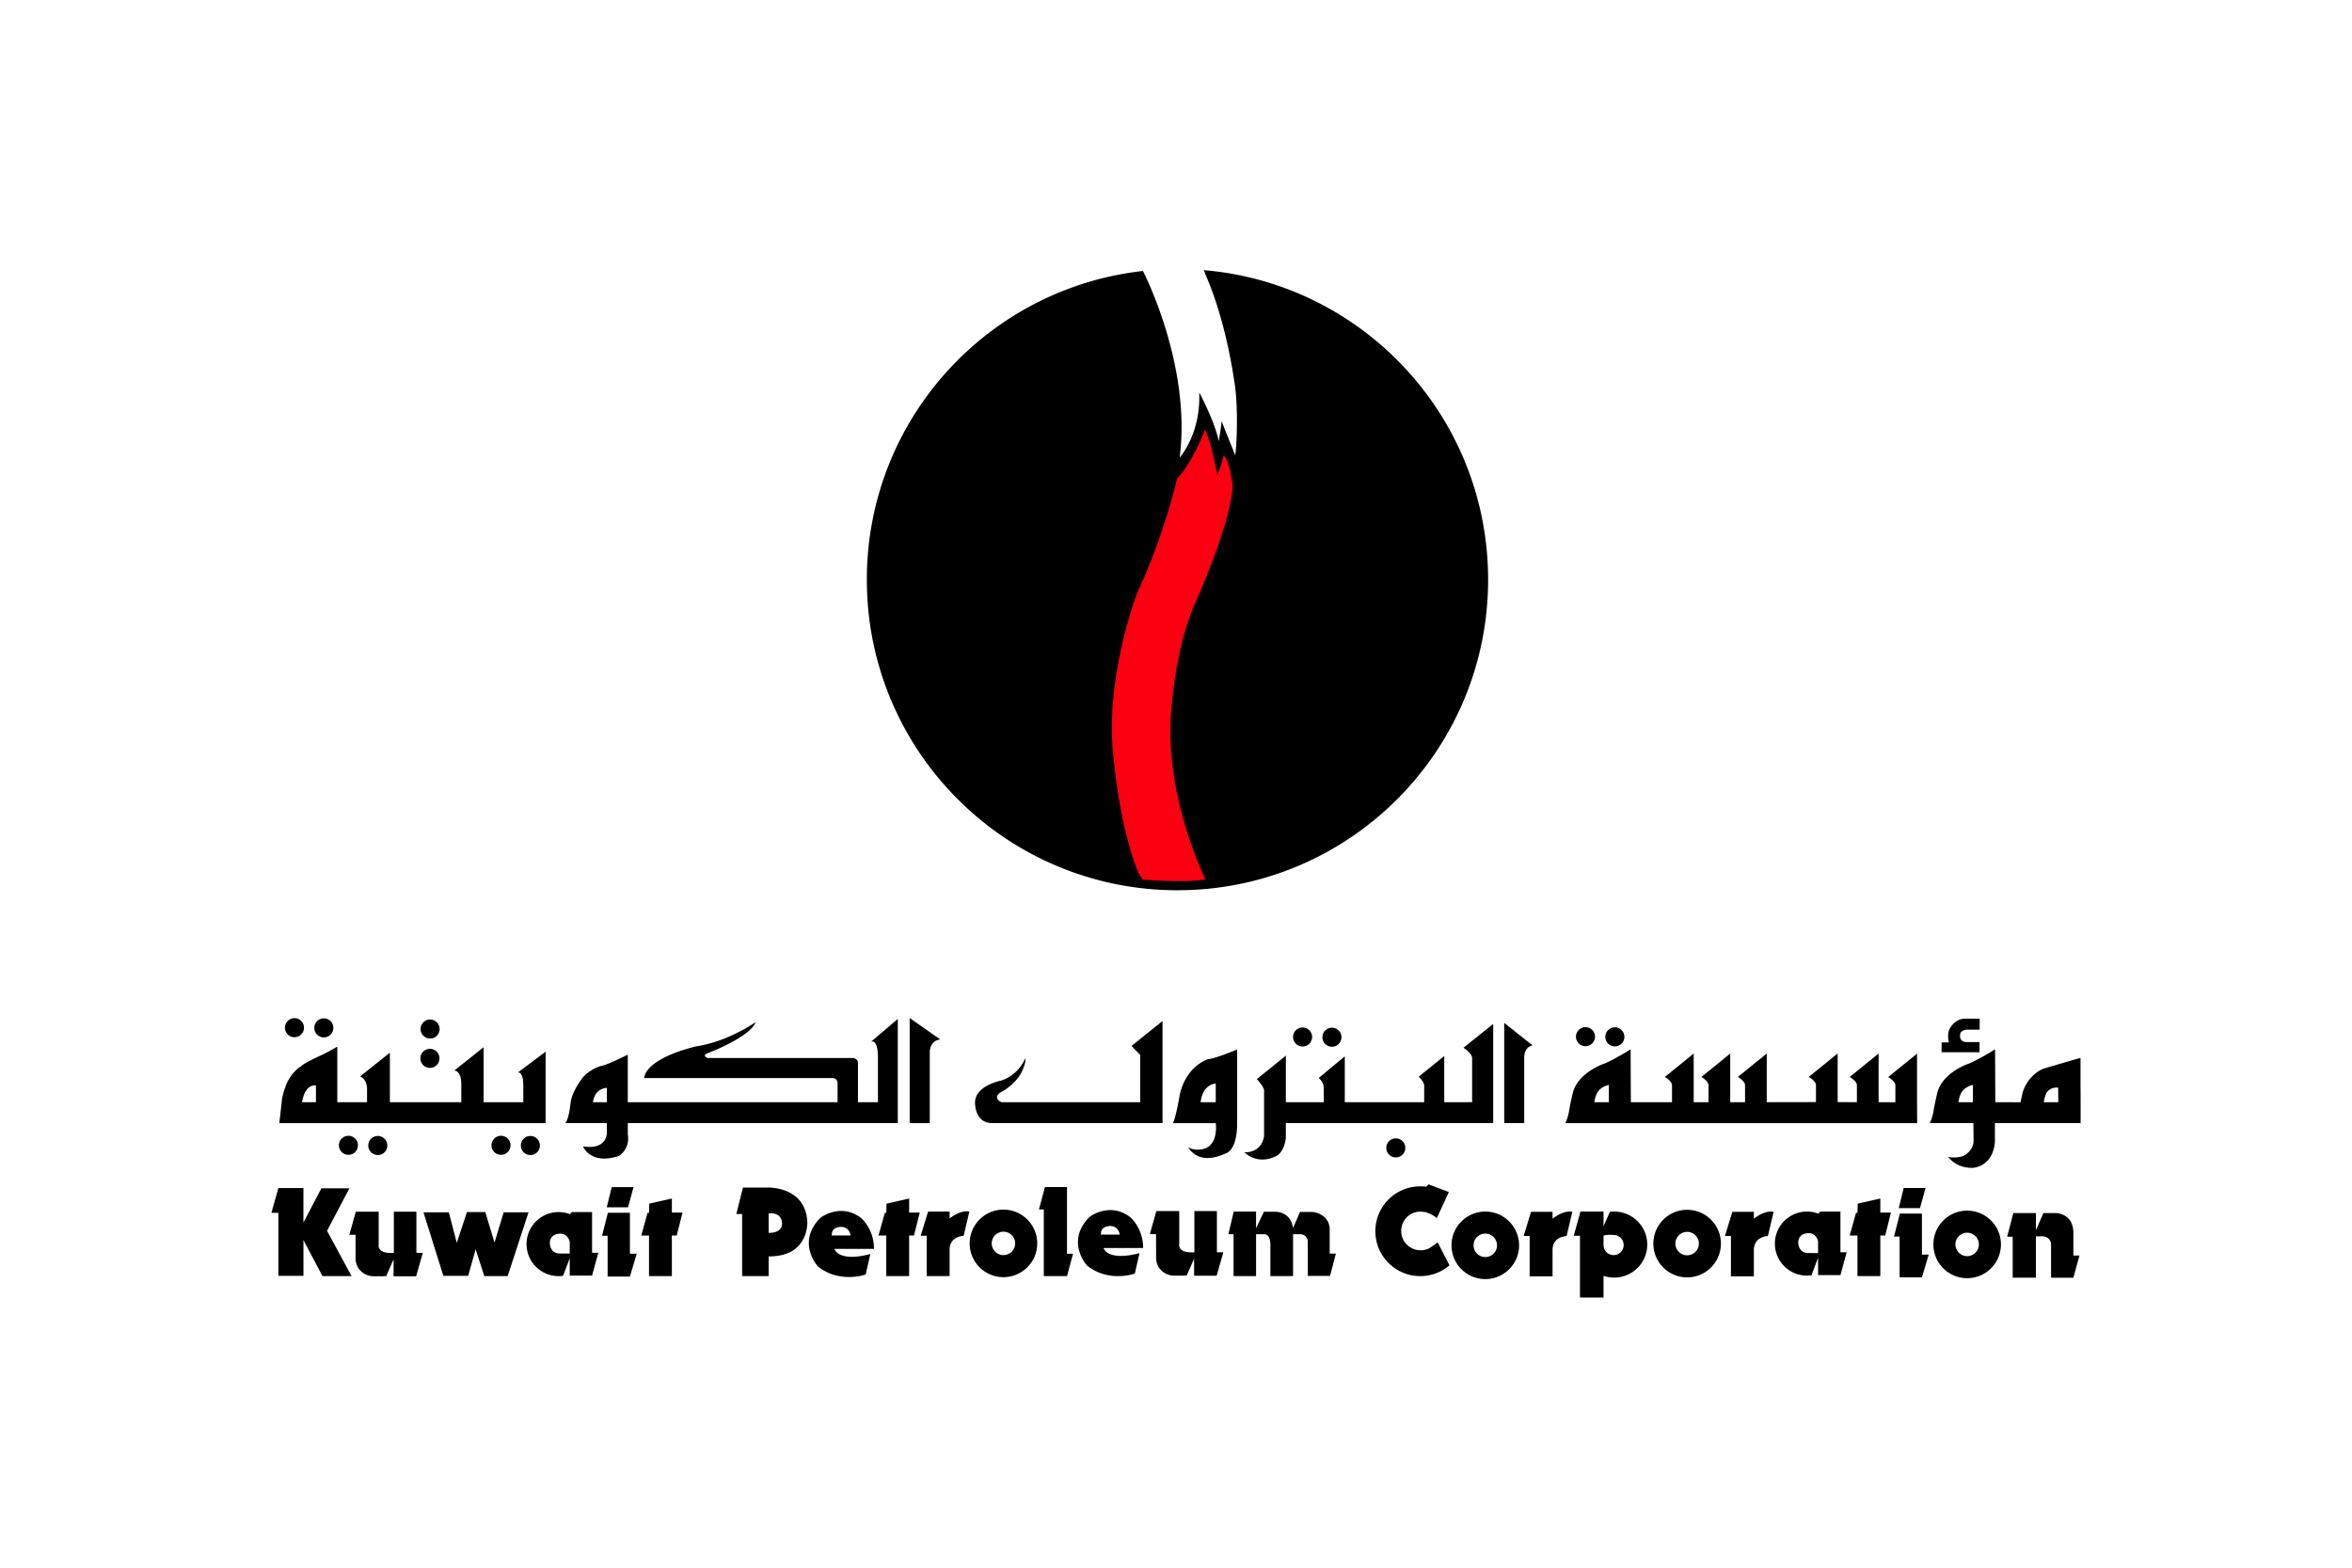 <?xml version="1.0" encoding="UTF-8"?>
<svg xmlns="http://www.w3.org/2000/svg" height="800" width="1200" viewBox="-106.299 -100.623 921.259 603.74">
  <path d="M112.507 369.013c1.527 0 3.012.288 4.487.793l.745-.793h7.872v15.947h2.432l-2.432 8.952h-8.75V387.1l-2.598 6.883a13.05 13.05 0 01-1.783.122c-6.925 0-12.54-5.62-12.54-12.545 0-6.93 5.642-12.546 12.567-12.546m4.364 16.24l-.013-4.572s-.58-3.204-3.693-3.204c0 0-3.891-.192-4.088 3.502 0 0-.192 3.981 3.603 4.274h4.19m-83.891 1.954v-2.401l-.021-6.899h-2.422l2.528-9.037h8.974v12.753s-1 3.896 5.935 3.37V368.87h8.825v16.122h2.523l-2.63 9.187h-8.825v-6.664l-2.885 6.563s-1.17.128-2.789.074l-1.921.017c-4.194.009-7.292-3.108-7.292-6.962m98.825-17.932h8.628v16.064h2.672l-2.672 8.92h-8.729v-15.962h-2.187l2.288-9.022m1.501-10.034h8.549l-2.161 7.9h-8.336l1.948-7.9m14.723 6.473l8.84-2.007v5.498h4.168l-2.267 9.007h-1.9v15.893h-8.953v-15.893h-3.044l2.485-8.895h.56l.111-3.603m-88.452 3.401h9.927l3.114 11.96 3.981-12.061h7.196l3.599 11.965 3.598-11.864h9.73l-8.176 24.99h-9.14l-3.4-10.507-2.917 10.4h-9.73l-7.782-24.883m-56.84-9.516h9.82v13.498l7.037-13.392h10.975l-8.766 16.65 9.607 17.75H20.013l-7.457-14.126V394h-9.82v-24.682H0l2.736-9.718m343.801 27.366v-2.4l-.025-6.898h-2.417l2.523-9.038h8.98v12.753s-1.007 3.896 5.934 3.37V368.63h8.815v16.123h2.527l-2.623 9.191h-8.83v-6.669l-2.88 6.568s-1.176.123-2.789.07l-1.927.021c-4.194.004-7.287-3.114-7.287-6.967m30.414-18.15h8.74v6.509l3.081-6.435h4.573s5.935-.1 6.84 6.36l2.719-6.285h4.929s6.153.5 6.696 6.36v9.948h2.422l-2.278 8.74h-8.73v-13.589s-.16-2.746-3.183-2.746h-2.576v16.405h-8.889v-12.37s.186-4.035-2.523-4.035h-3.081v16.405h-8.815v-16.405h-2.043l2.118-8.862m-50.98 14.27s1.277 5.343 14.051 2.011l-1.82 8.022s-10.187 3.651-18.693-3.135c0 0-8.612-9.31.878-19.018 0 0 7.665-6.073 15.84-.107 0 0 5.222 4.157 5.222 12.226h-15.478m-1.097-5.258h7.41s-.363-3.364-3.721-3.364c0 0-3.14-.08-3.577 2.358l-.112 1.006m-21.877-18.608h8.64v26.134h2.352l-2.352 8.75h-9.092v-26.123h-1.9l2.352-8.76m-29.487 22.066c0-7.308 5.925-13.237 13.227-13.237 7.314 0 13.238 5.93 13.238 13.237 0 7.303-5.924 13.228-13.238 13.228-7.302 0-13.227-5.925-13.227-13.228m8.644 0a4.584 4.584 0 014.583-4.587 4.586 4.586 0 014.594 4.587 4.594 4.594 0 01-4.594 4.589 4.591 4.591 0 01-4.583-4.589m-24.92-12.47h8.42v2.709s4.05-3.406 7.739-2.71l-2.235 9.475s-5.504.196-5.504 5.461v10.352h-8.98v-15.813h-2.352l2.912-9.474m-36.679 14.616s1.273 5.344 14.052 2.011l-1.82 8.027s-10.193 3.651-18.693-3.135c0 0-8.612-9.315.878-19.023 0 0 7.665-6.073 15.84-.112 0 0 5.222 4.162 5.222 12.232h-15.479m-1.09-5.249h7.403s-.367-3.364-3.72-3.364c0 0-3.14-.085-3.577 2.347l-.107 1.017m-34.757-18.773h9.422s15.036-.766 15.802 13.435c0 0 .442 9.682-8.612 12.598 0 0-2.48.948-6.536.948v7.712h-10.4v-24.32h-2.268l2.592-10.373m10.076 10.15s4.78-.872 5.222 3.614c0 0 .692 3.992-5.222 3.992v-7.605m46.174-3.849l8.846-2.007v5.499h4.163l-2.268 9.006h-1.895v15.893h-8.958v-15.893h-3.044l2.485-8.894h.56l.111-3.604m360.519 3.104c1.538 0 3.012.281 4.481.793l.746-.793h7.882v15.941h2.433l-2.433 8.958h-8.755v-6.813l-2.598 6.876c-.56.09-1.192.128-1.778.128-6.935 0-12.546-5.62-12.546-12.545 0-6.93 5.642-12.545 12.568-12.545m4.354 16.26v-4.594s-.58-3.214-3.7-3.214c0 0-3.885-.181-4.071 3.502 0 0-.203 3.987 3.592 4.285l4.179.02m74.07-6.46l2.395-9.198h8.846v6.712l2.938-6.712h4.929s6.813-.005 6.813 7.75v8.867h2.39l-2.39 8.692h-8.735v-13.163s-.154-3.06-3.523-3.034h-2.411v16.18h-9.097v-16.04h-2.235l.08-.053m-158.11-.326c.884-.585 4.381-.282 4.381-.282a3.948 3.948 0 013.502 3.918 3.941 3.941 0 01-3.938 3.944 3.95 3.95 0 01-3.945-3.944v-3.635m0 15.69v8.512h-9.229V378.29h-2.432l2.618-9.474h9.043v5.764l2.486-5.658a12.775 12.775 0 011.693-.106c7.153 0 12.944 5.785 12.944 12.94 0 7.131-5.79 12.922-12.944 12.922-1.464 0-2.86-.25-4.179-.697m116.071-24.383h8.639v16.063h2.672l-2.672 8.927h-8.734v-15.963h-2.193l2.288-9.027m1.507-10.028h8.547l-2.165 7.899h-8.336l1.954-7.9m-67.114 9.337h8.42v2.71s4.046-3.402 7.745-2.71l-2.246 9.474s-5.498.197-5.498 5.461v10.347h-8.985V378.38h-2.347l2.911-9.474m-78.844 0h8.41v2.71s4.056-3.402 7.744-2.71l-2.23 9.474s-5.515.197-5.515 5.461v10.347h-8.968V378.38H490.5l2.911-9.474m47.893 12.455c0-7.314 5.93-13.232 13.238-13.232s13.232 5.918 13.232 13.232c0 7.303-5.924 13.232-13.232 13.232-7.308 0-13.238-5.93-13.238-13.232m8.639 0a4.595 4.595 0 014.599-4.593 4.594 4.594 0 014.593 4.593 4.593 4.593 0 01-4.593 4.588 4.594 4.594 0 01-4.6-4.588m101.05.325c0-7.308 5.915-13.232 13.223-13.232 7.308 0 13.237 5.924 13.237 13.232 0 7.308-5.93 13.232-13.237 13.232-7.308 0-13.222-5.924-13.222-13.232m8.639 0a4.58 4.58 0 014.583-4.588 4.586 4.586 0 014.593 4.588 4.595 4.595 0 01-4.593 4.594 4.589 4.589 0 01-4.583-4.594m-197.385.362c0-7.308 5.924-13.232 13.233-13.232 7.307 0 13.237 5.924 13.237 13.232 0 7.302-5.93 13.227-13.237 13.227-7.309 0-13.233-5.925-13.233-13.227m8.639 0a4.59 4.59 0 119.182 0 4.585 4.585 0 01-4.588 4.588 4.593 4.593 0 01-4.594-4.588m-18.858-13.02c.02 0 3.438 1.08 4.417 2.443l4.764-10.31-7.979-3.017-.851.931a20.53 20.53 0 00-2.369-.143c-9.719 0-17.591 7.872-17.591 17.586 0 9.708 7.872 17.586 17.591 17.586 4.364 0 8.356-1.592 11.439-4.227l-4.62-8.974s-2.523 1.805-3.253 2.263a7.64 7.64 0 01-3.449.814c-4.194 0-7.59-3.396-7.59-7.579a7.586 7.586 0 017.59-7.585l1.9.213m169.335-3.316l8.846-2.007v5.498h4.163l-2.257 9.007h-1.906v15.893h-8.947v-15.893h-3.044l2.47-8.895h.574l.101-3.603m-97.479-46.515s-3.348.575-4.78 3.45c0 0-.867 2.15-.867 3.316h5.647v-6.766m120.707 6.803v-19.045l-11.3 9.171s2.72 1.54 2.816 3.173v6.7l-6.579-.037v-19.05l-11.31 9.176s2.73 1.544 2.815 3.167v6.707l-7.537-.03v-19.045l-11.3 9.171s2.715 1.544 2.806 3.168v6.706l-19.285.03v-19.05l-11.31 9.176s2.725 1.544 2.815 3.167v6.707h-5.807v-19.05l-11.3 9.176s2.71 1.544 2.806 3.167v6.707h-5.813v-19.05l-11.3 9.176s2.715 1.544 2.805 3.167v6.707H532.49l-.09-20.706s-6.01 3.79-10.076 5.51c0 0-10.086 3.225-12.444 11.098 0 0-1.06 4.21-1.704 8.25 0 0-.654 2.959-1.415 4.05h137.872L644.59 326m24.532-32.761v4.306h-5.05s-2.62.149-2.62 2.07c0 0-.457 2.795 2.523 2.795h5.094v3.992h-14.866v-3.854h2.9s-.83-2.432.044-4.86c0 0 1.83-4.45 6.323-4.45h5.652m-2.64 25.96s-3.337.574-4.774 3.449c0 0-.862 2.15-.862 3.316h5.636v-6.766m33.39 1.07s-3.305-.495-4.738 2.38c0 0-.862 2.15-.862 3.316h5.631l-.03-5.696m-19.688 5.701l-4.94-.004-.09-20.705s-6.009 3.79-10.076 5.509c0 0-10.08 3.226-12.444 11.098 0 0-1.059 4.21-1.703 8.25 0 0-.655 2.96-1.41 4.05h17.138l.075 6.872c0 3.093-2.278 4.758-2.278 4.758-2.278 2.619-7.681 1.63-7.681 1.63 3.939 4.923 9.959 4.241 9.959 4.241 8.495-1.314 8.356-10.63 8.356-10.63v-6.87h33.57v-9.012l-.042-6.69v-9.82c-.325 0-14.212 4.108-14.212 4.108-5.05 1.805-7.43 6.904-7.43 6.904a11.668 11.668 0 00-.927 2.21s-.446 1.782-.936 4.14l-4.929-.039m-157.694-25.596a3.734 3.734 0 017.468 0 3.738 3.738 0 01-3.737 3.736 3.737 3.737 0 01-3.73-3.736m-11.498-.075a3.728 3.728 0 013.732-3.726c2.06 0 3.72 1.666 3.72 3.726s-1.66 3.731-3.72 3.731a3.733 3.733 0 01-3.732-3.73m-74.301 43.56c0-2.043 1.676-3.72 3.731-3.72a3.733 3.733 0 013.731 3.72 3.73 3.73 0 01-3.73 3.737 3.733 3.733 0 01-3.732-3.737m-25.011-43.347a3.725 3.725 0 013.731-3.731 3.727 3.727 0 110 7.457 3.727 3.727 0 01-3.731-3.726m-11.497-.085a3.731 3.731 0 017.462 0 3.729 3.729 0 01-3.73 3.73 3.729 3.729 0 01-3.732-3.73m82.709-5.525v39.265h7.834v-25.522s-.276-4.141 3.247-4.95l-11.081-8.793m-85.54 12.838l-11.36 9.203s2.838 2.964 2.838 4.45c0 1.485 0 0 0 0v17.719s-.426 6.61-7.707 6.478c0 0 4.588 4.992 11.89 1.75 0 0 3.53-.925 4.338-7.286v-5.887h81.224v-38.86l-11.63 9.33s3.374 2.251 3.374 4.008v17.32H459.4v-18.087l-10.012 8.117s2.15 1.89 2.15 3.508v6.462h-31.094V308.01l-10.246 8.506s1.889 1.23 2.022 3.8v5.648h-14.866v-18.225m-19.065-2.421s-8.655 3.64-11.359 3.778c0 0-8.51 2.496-11.082 13.781 0 0-1.623 9.335-2.699 11.29H369.9s1.219 8.318-4.588 10.075c0 0-3.62 1.075-6.206-.681 0 0 3.513 7.563 14.461 2.565 0 0 4.722-.682 4.722-11.96v-28.848m-8.389 13.38s-4.993-.058-5.94 7.266h5.94v-7.266m-74.56-10.054s-2.416 6.68-9.655 8.904c0 0-9.905 1.885-10.06 8.416 0 0-.404 8.202 6.835 8.202h66.591v-40l-12.14 9.762 3.417 3.555v18.48h-54.345s-3.412-1.288-.74-3.667c2.667-2.374 0 0 0 0s8.5-3.715 10.098-12.428v-1.224m-45.329-15.67v41.192h7.872v-27.864s-.038-4.498 4.12-4.902l-11.992-8.426M139.604 307.34s-8.49 4.28-10.624 4.47c0 0-4.082 1.055-7.19 4.706 0 0-3.945 5.073-4.562 9.448 0 0-.628 6.675-2.119 8.202h16.293v4.014s.004 6.584-9.33 5.093c0 0 2.852 7.462 14.046 3.737 0 0 4.482-2.614 3.486-8.458v-4.386H245.36v-40.814l-10.491 8.942s2.72-1.522 2.72 6.35v17.32h-7.84v-15.51s0-1.81-2.38-1.81h-56.526s-2.486-1.001.149-1.895c0 0 16.702-6.35 18.634-12.136 0 0-10.506 7.526-23.09 9.464 0 0-19.23 4.125-20.566 12.439h73.868s1.932-.004 1.932 2.065v7.383h-82.166V307.34m-8.202 13.024s-4.695-.048-5.434 5.6h5.434v-5.6m-105.59-16.17s-5.28 3.066-7.112 3.752c0 0-6.392 2.944-6.898 3.86 0 0-3.406 1.777-5.636 6.45 0 0-2.028 4.716-2.13 7.708l-.915 8.202h104.292v-27.992l-10.88 8.165s2.14-.586 2.14 5.046c0 5.631 0 0 0 0v6.579H83.126v-21.535l-11.46 9.122s2.72 0 2.72 5.254v7.159H46.41v-19.401l-11.662 9.325s2.528.777 2.72 4.663v5.413H25.811v-21.77m-8.35 15.19s-4.275-.829-5.44 6.58h5.44v-6.58m44.71-18.351a3.733 3.733 0 01-3.732-3.732 3.736 3.736 0 013.731-3.731 3.736 3.736 0 013.732 3.731 3.733 3.733 0 01-3.732 3.732m-.074 11.502a3.733 3.733 0 11-.006-7.467 3.733 3.733 0 01.006 7.467m35.619 30.408a3.734 3.734 0 013.731-3.737 3.734 3.734 0 010 7.468 3.732 3.732 0 01-3.731-3.731m-11.508-.085a3.73 3.73 0 017.462 0 3.728 3.728 0 01-3.725 3.73 3.733 3.733 0 01-3.737-3.73m-48.255.085a3.736 3.736 0 013.732-3.747c2.054 0 3.725 1.677 3.725 3.747a3.728 3.728 0 01-7.457 0m-11.507-.085a3.729 3.729 0 013.736-3.726 3.723 3.723 0 013.726 3.726c0 2.06-1.666 3.73-3.726 3.73a3.733 3.733 0 01-3.736-3.73M16.81 296.85a3.732 3.732 0 117.464.002 3.732 3.732 0 01-7.464-.002m-11.502-.07a3.725 3.725 0 013.73-3.73c2.06 0 3.732 1.66 3.732 3.73a3.731 3.731 0 01-7.462 0M365.22 0c62.398 5.221 111.36 57.516 111.36 121.255 0 67.199-54.471 121.675-121.67 121.675-67.203 0-121.675-54.476-121.675-121.675 0-62.59 47.244-114.134 108.135-120.93.034 0 19.103 36.848 14.397 73.052 0 0 8.33-9.075 7.654-25.473 0 0 6.02 11.092 7.633 19.038 0 0 1.219-6.551 1.08-7.893l5.26 13.153c.266 2.698 1.884-17.47-.405-29.69 0 0-2.922-21.738-10.73-39.883L365.22 0" fill-rule="evenodd"></path>
  <path d="M341.402 238.444s16.031 1.436 24.047 0c0 0-15.324-30.819-13.445-63.266 0 0 1.177-25.623 9.171-43.96 0 0 14.807-32.446 15.047-47.254 0 0-1.176-8.702-3.055-10.82 0 0-1.655 6.578-2.826 7.76 0 0-2.252-12.423-4.588-17.719 0 0-4.828 12.498-10.736 18.65 0 0-4.62 20.95-15.649 44.822 0 0-11.46 29.706-9.697 58.869 0 0 1.708 29.216 10.14 50.432l1.59 2.486" fill="#fb0011" fill-rule="evenodd"></path>
  <path d="M341.402 238.444s16.031 1.436 24.047 0c0 0-15.324-30.819-13.445-63.266 0 0 1.177-25.623 9.171-43.96 0 0 14.807-32.446 15.047-47.254 0 0-1.176-8.702-3.055-10.82 0 0-1.655 6.578-2.826 7.76 0 0-2.252-12.423-4.588-17.719 0 0-4.828 12.498-10.736 18.65 0 0-4.62 20.95-15.649 44.822 0 0-11.46 29.706-9.697 58.869 0 0 1.708 29.216 10.14 50.432z" fill="none" stroke="#fb0011" stroke-width=".579" stroke-miterlimit="3.864"></path>
</svg>
